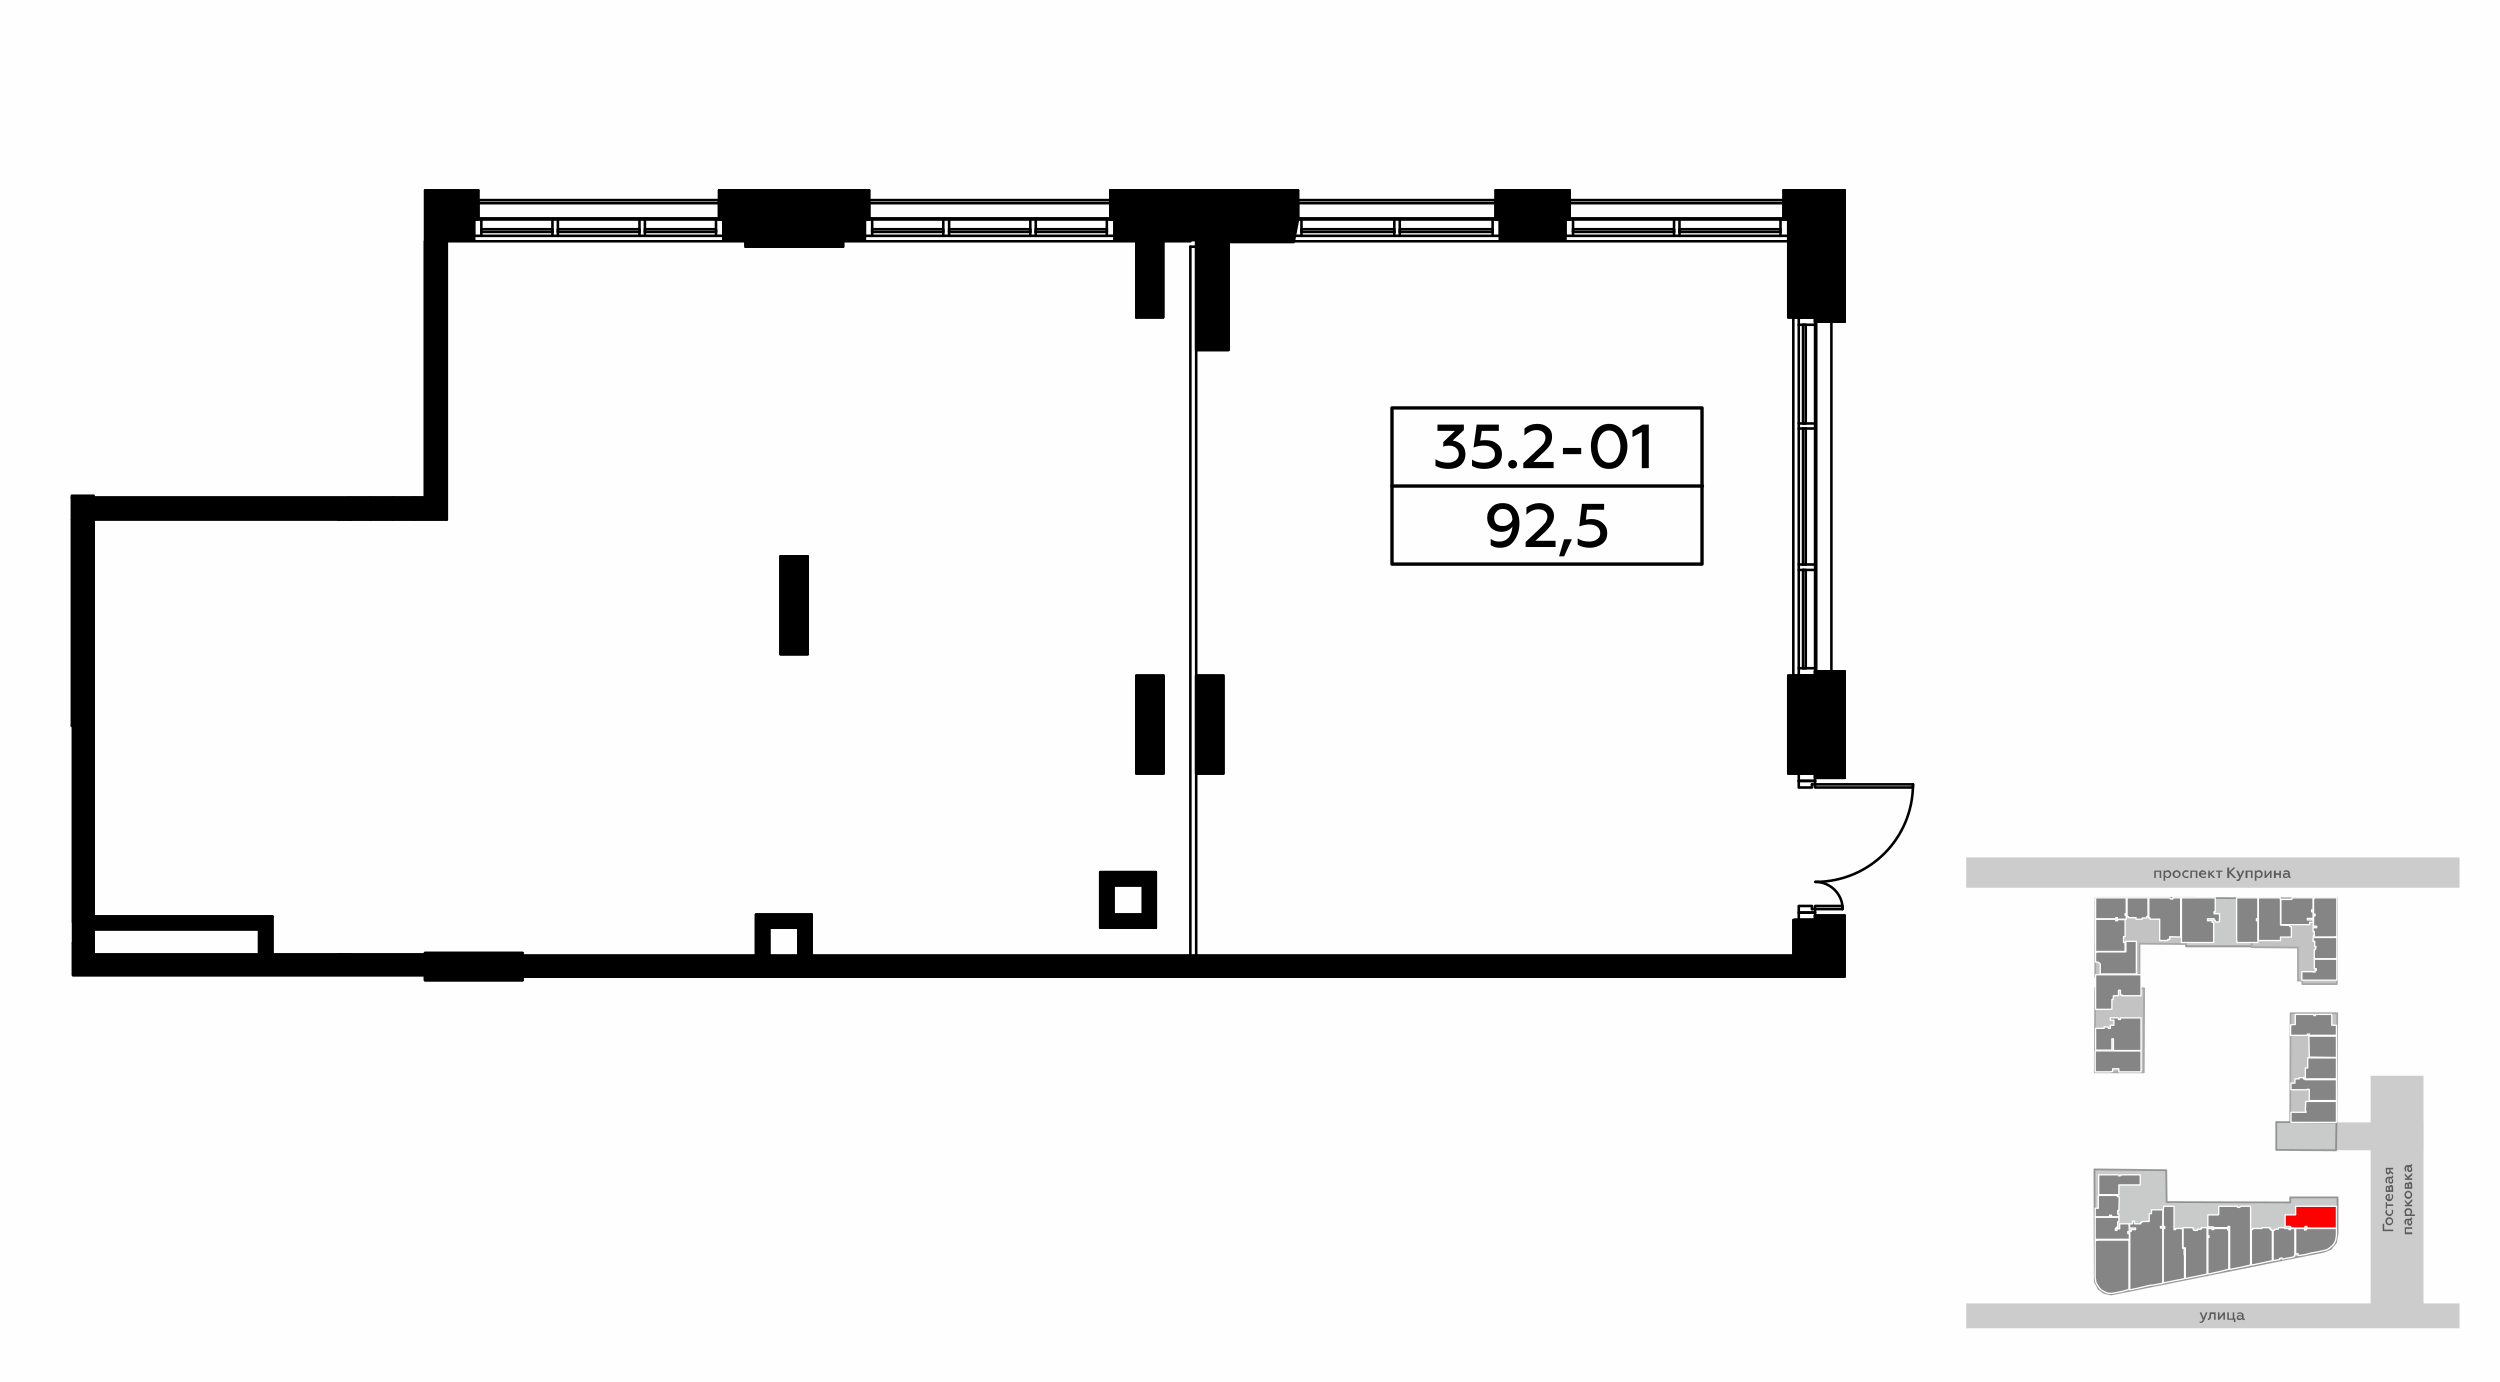 <?xml version="1.0" encoding="UTF-8"?>
<!DOCTYPE svg PUBLIC "-//W3C//DTD SVG 1.1//EN" "http://www.w3.org/Graphics/SVG/1.1/DTD/svg11.dtd">
<!-- Creator: CorelDRAW X8 -->
<svg xmlns="http://www.w3.org/2000/svg" xml:space="preserve" width="100%" height="100%" version="1.1" style="shape-rendering:geometricPrecision; text-rendering:geometricPrecision; image-rendering:optimizeQuality; fill-rule:evenodd; clip-rule:evenodd"
viewBox="0 0 6435 3556"
 xmlns:xlink="http://www.w3.org/1999/xlink">
 <defs>
  <style type="text/css">
   <![CDATA[
    .str0 {stroke:#757575;stroke-width:4.66;stroke-linecap:round;stroke-linejoin:round;stroke-opacity:0.702}
    .str4 {stroke:#010000;stroke-width:5.77;stroke-linecap:round;stroke-linejoin:round}
    .str2 {stroke:white;stroke-width:3.42;stroke-linecap:round;stroke-linejoin:round}
    .str6 {stroke:black;stroke-width:8.7;stroke-linecap:round;stroke-linejoin:round}
    .str5 {stroke:black;stroke-width:6.63;stroke-linecap:round;stroke-linejoin:round}
    .str3 {stroke:#010000;stroke-width:6.63;stroke-linecap:round;stroke-linejoin:round}
    .str1 {stroke:#A6A7A7;stroke-width:4.66;stroke-linecap:round;stroke-linejoin:round}
    .fil1 {fill:none}
    .fil8 {fill:none;fill-rule:nonzero}
    .fil0 {fill:#FEFEFE}
    .fil5 {fill:#C3C3C3}
    .fil9 {fill:black}
    .fil6 {fill:#858585}
    .fil2 {fill:#CCCCCC}
    .fil7 {fill:red}
    .fil3 {fill:#5B5B5B;fill-rule:nonzero}
    .fil10 {fill:black;fill-rule:nonzero}
    .fil4 {fill:#B2B3B3;fill-opacity:0.702}
   ]]>
  </style>
 </defs>
 <g id="Слой_x0020_1">
  <g id="_1091641120">
   <g>
    <rect class="fil0" width="6435" height="3556"/>
    <rect class="fil1" x="5061" y="2189" width="1270" height="1270"/>
    <rect class="fil2" x="6013" y="2889" width="224.37" height="71.63"/>
    <rect class="fil2" x="5061" y="3355" width="1270" height="64"/>
    <path class="fil3" d="M5666 3405c3,0 5,-2 7,-5l9 -22 -4 0 -6 14 -6 -14 -4 0 8 19c-1,3 -3,5 -5,5 -1,0 -2,0 -3,-1l0 4c1,0 2,0 4,0z"/>
    <path id="1" class="fil3" d="M5699 3382l0 15 4 0 0 -19 -15 0 -1 7c0,6 -1,9 -3,9 -1,0 -1,0 -1,0l0 3c0,0 1,1 1,1 4,-1 6,-3 7,-6 0,-3 0,-4 0,-7l1 -3 7 0z"/>
    <polygon id="2" class="fil3" points="5713,3397 5723,3384 5723,3397 5727,3397 5727,3378 5723,3378 5713,3391 5713,3378 5709,3378 5709,3397 "/>
    <polygon id="3" class="fil3" points="5754,3403 5754,3394 5751,3394 5751,3378 5747,3378 5747,3394 5737,3394 5737,3378 5733,3378 5733,3397 5750,3397 5750,3403 "/>
    <path id="4" class="fil3" d="M5776 3394c0,0 -1,-1 -1,-2l0 -7c0,-4 -4,-7 -9,-7 -3,0 -5,0 -7,2l0 3c2,-1 4,-2 6,-2 4,0 6,2 6,5l0 1c-2,-1 -4,-2 -6,-2 -2,0 -4,1 -6,2 -1,1 -2,3 -2,5 0,2 1,3 2,4 1,1 3,2 5,2 3,0 5,-1 7,-3 1,2 2,3 4,3 1,0 2,0 3,-1l0 -3c-1,0 -1,0 -2,0zm-5 -2c-1,1 -4,2 -6,2 -2,0 -4,-1 -4,-3 0,-2 2,-3 5,-3 1,0 3,1 5,2l0 2z"/>
    <rect class="fil2" x="6102" y="2769" width="136" height="602"/>
    <polygon class="fil3" points="6160,3165 6137,3165 6137,3150 6133,3150 6133,3169 6160,3169 "/>
    <path id="1" class="fil3" d="M6157 3144c0,2 -1,3 -2,4 -1,1 -3,2 -5,2 -2,0 -3,-1 -4,-2 -1,-1 -2,-3 -2,-4 0,-2 1,-4 2,-5 1,-1 2,-2 4,-2 2,0 4,1 5,2 1,1 2,3 2,5zm3 0c0,-3 -1,-6 -3,-8 -2,-2 -4,-3 -7,-3 -3,0 -5,1 -7,3 -2,2 -3,5 -3,8 0,3 1,5 3,7 2,2 4,3 7,3 3,0 5,-1 7,-3 2,-2 3,-4 3,-7z"/>
    <path id="2" class="fil3" d="M6160 3120c0,-3 0,-5 -1,-6l-4 0c1,1 2,3 2,5 0,2 -1,4 -2,5 -1,1 -3,2 -5,2 -2,0 -3,-1 -4,-2 -2,-1 -2,-3 -2,-5 0,-2 0,-3 1,-5l-3 0c-1,2 -2,4 -2,6 0,3 1,5 3,7 2,2 4,3 7,3 3,0 6,-1 7,-3 2,-2 3,-4 3,-7z"/>
    <polygon id="3" class="fil3" points="6160,3100 6144,3100 6144,3094 6141,3094 6141,3111 6144,3111 6144,3104 6160,3104 "/>
    <path id="4" class="fil3" d="M6150 3092c3,0 6,-1 7,-4 2,-2 3,-4 3,-7 0,-3 0,-5 -2,-7l-3 0c1,2 2,4 2,6 0,4 -2,7 -6,7l0 -14 -1 0c-3,0 -6,1 -8,4 -1,1 -2,3 -2,5 0,3 1,5 3,7 2,2 4,3 7,3zm-2 -5c-2,0 -4,-2 -4,-5 0,-2 0,-3 1,-4 1,-1 2,-1 3,-1l0 10z"/>
    <path id="5" class="fil3" d="M6160 3057c0,-4 -2,-7 -5,-7 -3,0 -5,2 -5,4 -1,-1 -3,-2 -4,-2 -3,0 -5,2 -5,6l0 10 19 0 0 -11zm-8 7l0 -6c0,-2 1,-3 2,-3 2,0 2,1 2,3l0 6 -4 0zm-8 0l0 -5c0,-2 1,-3 2,-3 2,0 2,1 2,3l0 5 -4 0z"/>
    <path id="6" class="fil3" d="M6157 3028c0,0 -1,1 -2,1l-7 0c-5,0 -8,4 -8,9 0,3 1,5 2,7l4 0c-2,-2 -2,-4 -2,-6 0,-4 1,-6 4,-6l1 0c-1,2 -1,4 -1,6 0,2 0,4 1,6 1,1 3,2 5,2 2,0 3,-1 5,-2 1,-1 1,-3 1,-5 0,-3 -1,-5 -3,-7 2,-1 3,-2 3,-4 0,-1 0,-2 -1,-3l-3 0c0,1 1,1 1,2zm-3 5c2,1 3,4 3,6 0,2 -1,4 -3,4 -2,0 -3,-2 -3,-5 0,-1 0,-3 1,-5l2 0z"/>
    <path id="7" class="fil3" d="M6160 3019l-7 -5 0 -4 7 0 0 -4 -19 0 0 10c0,4 2,7 6,7 3,0 5,-2 5,-5l8 6 0 -5zm-10 -4c0,2 -1,3 -3,3 -2,0 -3,-1 -3,-3l0 -5 6 0 0 5z"/>
    <polygon id="8" class="fil3" points="6209,3172 6193,3172 6193,3163 6209,3163 6209,3159 6190,3159 6190,3177 6209,3177 "/>
    <path id="9" class="fil3" d="M6205 3135c0,1 0,2 -2,2l-7 0c-4,0 -7,3 -7,8 0,3 1,5 2,7l3 0c-1,-1 -1,-3 -1,-6 0,-3 1,-5 4,-5l1 0c-1,2 -2,4 -2,6 0,2 1,4 2,5 1,2 3,3 5,3 2,0 3,-1 4,-3 2,-1 2,-3 2,-5 0,-3 -1,-5 -3,-7 2,0 3,-2 3,-4 0,-1 0,-2 -1,-2l-3 0c0,0 0,1 0,1zm-2 6c1,1 3,3 3,5 0,3 -2,4 -4,4 -1,0 -2,-1 -2,-4 0,-2 0,-4 1,-5l2 0z"/>
    <path id="10" class="fil3" d="M6189 3119c0,3 1,5 3,7l-2 0 0 4 26 0 0 -4 -10 0c2,-2 3,-4 3,-7 0,-3 -1,-5 -3,-7 -2,-2 -4,-2 -7,-2 -3,0 -5,0 -7,2 -2,2 -3,4 -3,7zm4 1c0,-2 0,-3 2,-4 1,-2 2,-2 4,-2 2,0 3,0 5,2 1,1 1,2 1,4 0,2 -1,5 -3,6l-6 0c-2,-1 -3,-4 -3,-6z"/>
    <polygon id="11" class="fil3" points="6209,3101 6200,3101 6209,3092 6209,3086 6198,3097 6190,3088 6190,3093 6197,3101 6190,3101 6190,3105 6209,3105 "/>
    <path id="12" class="fil3" d="M6205 3075c0,2 0,3 -1,5 -2,1 -3,1 -5,1 -2,0 -3,0 -4,-1 -2,-2 -2,-3 -2,-5 0,-2 0,-3 2,-4 1,-2 2,-2 4,-2 2,0 3,0 5,2 1,1 1,2 1,4zm4 0c0,-3 -1,-5 -3,-7 -2,-2 -4,-3 -7,-3 -3,0 -5,1 -7,3 -2,2 -3,4 -3,7 0,3 1,6 3,8 2,2 4,3 7,3 3,0 5,-1 7,-3 2,-2 3,-5 3,-8z"/>
    <path id="13" class="fil3" d="M6209 3049c0,-4 -2,-7 -6,-7 -2,0 -4,2 -4,4 -1,-1 -3,-2 -5,-2 -2,0 -4,2 -4,6l0 10 19 0 0 -11zm-8 7l0 -6c0,-2 0,-3 2,-3 1,0 2,1 2,3l0 6 -4 0zm-8 0l0 -5c0,-2 1,-3 2,-3 1,0 2,1 2,3l0 5 -4 0z"/>
    <polygon id="14" class="fil3" points="6209,3033 6200,3033 6209,3025 6209,3019 6198,3029 6190,3020 6190,3026 6197,3033 6190,3033 6190,3037 6209,3037 "/>
    <path id="15" class="fil3" d="M6205 2998c0,1 0,1 -2,1l-7 0c-4,0 -7,4 -7,9 0,3 1,5 2,7l3 0c-1,-2 -1,-4 -1,-6 0,-4 1,-5 4,-5l1 0c-1,1 -2,3 -2,6 0,2 1,4 2,5 1,2 3,2 5,2 2,0 3,0 4,-2 2,-1 2,-3 2,-5 0,-3 -1,-5 -3,-7 2,0 3,-2 3,-4 0,-1 0,-2 -1,-2l-3 0c0,0 0,0 0,1zm-2 6c1,1 3,3 3,5 0,2 -2,4 -4,4 -1,0 -2,-2 -2,-4 0,-2 0,-4 1,-5l2 0z"/>
    <polygon class="fil4 str0" points="5628,2311 5797,2312 5796,2436 5627,2436 "/>
    <polygon class="fil4 str0" points="5931,2680 5931,2631 6006,2631 6013,2681 "/>
    <polygon class="fil4 str0" points="6017,3082 6017,3174 6013,3198 5999,3215 5981,3222 5434,3332 5416,3328 5402,3318 5392,3299 5391,3010 5576,3012 5577,3094 5895,3095 5895,3082 "/>
    <polygon class="fil5 str1" points="5405,2514 5507,2514 5507,2544 5519,2544 5518,2760 5392,2760 5393,2543 5405,2543 "/>
    <polygon class="fil5 str1" points="5405,2514 5393,2514 5394,2311 5628,2311 5627,2430 5507,2429 5507,2514 "/>
    <polygon class="fil5 str1" points="5797,2312 6015,2312 6015,2533 5926,2533 5926,2524 5915,2524 5915,2439 5796,2438 "/>
    <polygon class="fil5 str1" points="5896,2608 6016,2608 6014,2889 5895,2889 "/>
    <polygon class="fil4 str0" points="5859,2888 6014,2889 6013,2961 5859,2960 "/>
    <polygon class="fil6 str2" points="5909,3162 5915,3162 5932,3162 5932,3166 5936,3166 5937,3162 6014,3162 6014,3168 6014,3176 6014,3179 6013,3187 6012,3192 6010,3197 6007,3202 6002,3208 5998,3211 5991,3216 5985,3218 5981,3219 5967,3222 5950,3225 5935,3229 5916,3232 5915,3227 5909,3228 5909,3228 "/>
    <polygon class="fil7 str2" points="5909,3105 6014,3105 6014,3161 5938,3161 5938,3157 5933,3157 5933,3161 5895,3161 5896,3157 5882,3157 5882,3127 5909,3127 "/>
    <polygon class="fil6 str2" points="5865,3160 5880,3160 5881,3162 5892,3162 5892,3165 5896,3165 5896,3165 5896,3162 5907,3162 5907,3228 5905,3235 5875,3241 5874,3238 5868,3239 5868,3242 5851,3245 5851,3167 5854,3167 5854,3164 5864,3164 5864,3163 "/>
    <polygon class="fil6 str2" points="5823,3160 5843,3160 5843,3164 5846,3164 5846,3167 5849,3167 5849,3245 5798,3256 5795,3256 5795,3165 5798,3165 5798,3162 5822,3162 "/>
    <polygon class="fil6 str2" points="5793,3105 5793,3256 5790,3257 5763,3263 5742,3267 5739,3267 5739,3157 5735,3157 5735,3160 5697,3160 5697,3158 5683,3158 5683,3127 5710,3127 5711,3125 5711,3105 5759,3105 5759,3107 5765,3108 5767,3105 5791,3105 "/>
    <polygon class="fil6 str2" points="5683,3162 5694,3162 5694,3165 5698,3165 5698,3162 5734,3162 5734,3166 5737,3166 5737,3267 5714,3273 5686,3279 5683,3279 5683,3185 5686,3185 5686,3184 5686,3181 5683,3181 5683,3180 "/>
    <polygon class="fil6 str2" points="5666,3160 5681,3160 5681,3279 5679,3280 5625,3291 5625,3212 5619,3212 5619,3160 5645,3160 5645,3164 5647,3164 5647,3167 5656,3167 5656,3164 5666,3164 "/>
    <path class="fil6 str2" d="M5569 3110l0 -5 27 0 0 60 4 0 0 0 0 -3 17 0 1 6 0 45 4 0 0 17c0,0 1,0 1,0l0 0 0 61 -3 1 -51 10 -1 -6 0 -134 4 0 0 -5 -4 0 0 -46 1 -1z"/>
    <polygon class="fil6 str2" points="5538,3114 5564,3114 5567,3114 5567,3157 5561,3157 5561,3161 5567,3161 5567,3303 5541,3308 5536,3308 5497,3317 5482,3320 5482,3319 5482,3169 5486,3169 5485,3169 5486,3165 5486,3165 5497,3165 5497,3161 5481,3161 5482,3150 5489,3150 5489,3150 5489,3143 5494,3143 5494,3150 5510,3150 5510,3147 5513,3147 5514,3144 5532,3144 5532,3124 5538,3124 "/>
    <polygon class="fil6 str2" points="5393,3193 5402,3192 5480,3192 5480,3319 5463,3324 5443,3328 5436,3329 5436,3329 5429,3329 5424,3328 5419,3326 5415,3324 5410,3321 5406,3318 5403,3314 5400,3310 5397,3305 5395,3301 5394,3296 5394,3296 5394,3294 5393,3291 5393,3287 5393,3222 5393,3220 "/>
    <polygon class="fil6 str2" points="5393,3133 5454,3133 5454,3145 5451,3145 5451,3159 5447,3159 5447,3162 5445,3163 5445,3167 5449,3167 5449,3163 5456,3163 5456,3150 5480,3150 5481,3170 5477,3170 5477,3175 5481,3175 5481,3190 5393,3190 5393,3135 "/>
    <polygon class="fil6 str2" points="5402,3077 5450,3077 5450,3080 5454,3080 5455,3083 5454,3116 5451,3116 5451,3125 5454,3125 5454,3132 5435,3132 5435,3128 5430,3128 5430,3132 5393,3132 5393,3110 5401,3110 5401,3109 5401,3079 "/>
    <polygon class="fil6 str2" points="5402,3024 5408,3024 5454,3024 5454,3027 5459,3026 5459,3026 5459,3024 5509,3024 5509,3050 5502,3050 5454,3050 5454,3075 5402,3075 5402,3026 "/>
    <polygon class="fil6 str2" points="5394,2705 5510,2705 5511,2707 5511,2759 5454,2759 5454,2751 5438,2751 5438,2758 5431,2759 5394,2759 5393,2756 5393,2706 "/>
    <polygon class="fil6 str2" points="5432,2620 5453,2620 5453,2624 5458,2624 5458,2620 5511,2620 5511,2704 5440,2704 5440,2674 5436,2674 5436,2681 5436,2703 5394,2703 5394,2647 5416,2647 5416,2643 5427,2644 5427,2647 5432,2647 5432,2639 5441,2639 5441,2626 5432,2626 5432,2626 "/>
    <polygon class="fil6 str2" points="5394,2509 5511,2509 5511,2563 5502,2563 5462,2563 5462,2561 5458,2561 5458,2549 5453,2549 5453,2563 5440,2563 5439,2573 5436,2573 5436,2598 5394,2598 5394,2510 "/>
    <polygon class="fil6 str2" points="5472,2423 5499,2423 5499,2507 5406,2507 5406,2481 5403,2479 5402,2477 5394,2476 5394,2451 5402,2450 5472,2450 "/>
    <polygon class="fil6 str2" points="5394,2367 5400,2366 5446,2366 5446,2370 5450,2370 5451,2367 5469,2367 5470,2368 5470,2411 5466,2411 5466,2426 5466,2426 5470,2426 5470,2449 5394,2449 "/>
    <polygon class="fil6 str2" points="5394,2311 5473,2311 5473,2352 5470,2352 5470,2356 5470,2356 5473,2356 5473,2366 5451,2366 5449,2365 5450,2364 5450,2362 5446,2362 5446,2365 5394,2365 "/>
    <path class="fil6 str2" d="M5475 2318c0,-1 0,-1 0,-2l0 -5 54 0 0 48 -3 0 0 4 0 0 -12 0 0 3 -16 0 0 -4 -10 0 -10 0 0 -3 -3 0 0 0 0 -40 0 -1z"/>
    <path class="fil6 str2" d="M5531 2311l54 0 2 3 6 0 0 0 0 -3 20 0 0 101 -28 -1 0 7 -5 0 0 3 -21 0 0 -6 0 -49 -25 0c0,-1 1,-3 0,-3l-3 0 0 -49 0 -3z"/>
    <path class="fil6 str2" d="M5615 2317l0 -6 87 0 0 36 -3 0 0 5 14 0 0 21c-1,0 -1,0 -1,0l-10 0 0 -4 -3 0 0 -4 -17 0 0 5 13 0 -1 4 3 0 1 2 0 50 -83 0 0 -107 0 -2z"/>
    <polygon class="fil6 str2" points="5757,2311 5812,2311 5812,2365 5808,2365 5808,2370 5812,2370 5812,2426 5758,2426 5757,2417 5757,2313 "/>
    <polygon class="fil6 str2" points="5869,2311 5870,2317 5870,2380 5871,2381 5894,2382 5894,2385 5898,2385 5898,2412 5870,2412 5870,2421 5813,2421 5813,2311 5815,2311 "/>
    <polygon class="fil6 str2" points="5900,2311 5954,2311 5954,2342 5950,2342 5950,2347 5954,2347 5954,2364 5939,2364 5939,2368 5954,2368 5954,2374 5945,2374 5945,2380 5871,2380 5871,2317 5872,2315 5899,2315 "/>
    <path class="fil6 str2" d="M5956 2314l0 -3 59 0 0 72 0 28 -9 1 -51 0 0 -4 2 0 0 -10 -3 0 0 -13 4 0 0 3 5 0 0 -4 -3 0 -6 -1 0 -3 1 -1 0 -21c5,-1 4,0 4,-1l0 -4 -4 0 0 -39 1 0z"/>
    <polygon class="fil6 str2" points="5955,2413 6015,2413 6015,2467 6009,2468 5957,2468 5957,2445 5959,2445 5960,2441 5961,2441 5961,2441 5961,2436 5961,2436 5958,2436 5958,2423 5954,2423 5954,2414 "/>
    <polygon class="fil6 str2" points="5957,2469 6015,2469 6015,2523 5925,2523 5925,2501 5954,2501 5954,2502 5959,2502 5959,2498 5962,2498 5962,2497 5962,2493 5962,2494 5957,2493 "/>
    <polygon class="fil6 str2" points="5943,2665 5944,2661 5943,2662 5939,2662 5939,2665 5936,2665 5896,2665 5896,2638 5908,2637 5908,2611 5914,2611 5956,2611 5956,2614 5960,2614 5960,2611 6002,2611 6002,2639 6014,2639 6014,2665 6005,2665 5943,2665 "/>
    <polygon class="fil6 str2" points="5944,2667 6014,2667 6014,2722 5944,2721 5943,2666 "/>
    <polygon class="fil6 str2" points="5940,2723 6013,2723 6014,2726 6014,2777 6004,2777 5934,2777 5934,2749 5940,2749 "/>
    <polygon class="fil6 str2" points="5907,2777 5918,2777 5918,2774 5930,2774 5929,2777 5933,2776 5933,2779 6014,2779 6014,2833 5944,2833 5944,2804 5938,2804 5938,2805 5897,2805 5897,2788 5907,2788 "/>
    <polygon class="fil6 str2" points="5935,2835 6014,2835 6014,2889 5897,2889 5897,2863 5936,2863 5934,2857 "/>
    <rect class="fil2" x="5061" y="2207" width="1270" height="78.06"/>
    <polygon class="fil3" points="5549,2260 5549,2244 5559,2244 5559,2260 5563,2260 5563,2241 5545,2241 5545,2260 "/>
    <path id="1" class="fil3" d="M5580 2240c-3,0 -5,1 -7,3l0 -2 -4 0 0 26 4 0 0 -10c2,2 4,3 7,3 3,0 5,-1 6,-3 2,-2 3,-4 3,-7 0,-3 -1,-5 -3,-7 -1,-2 -3,-3 -6,-3zm-1 4c1,0 3,0 4,2 1,1 2,2 2,4 0,2 -1,3 -2,5 -1,1 -3,2 -4,2 -3,0 -5,-2 -6,-4l0 -6c1,-2 3,-3 6,-3z"/>
    <path id="2" class="fil3" d="M5603 2257c-2,0 -3,-1 -5,-2 -1,-2 -1,-3 -1,-5 0,-2 0,-3 1,-4 2,-2 3,-2 5,-2 2,0 3,0 4,2 1,1 2,2 2,4 0,2 -1,3 -2,5 -1,1 -2,2 -4,2zm0 3c3,0 5,-1 7,-3 2,-2 3,-4 3,-7 0,-3 -1,-5 -3,-7 -2,-2 -4,-3 -7,-3 -3,0 -6,1 -8,3 -2,2 -3,4 -3,7 0,3 1,5 3,7 2,2 5,3 8,3z"/>
    <path id="3" class="fil3" d="M5627 2260c2,0 4,0 6,-1l0 -4c-2,1 -4,2 -6,2 -1,0 -3,-1 -4,-2 -2,-1 -2,-3 -2,-5 0,-2 0,-3 2,-4 1,-2 3,-2 4,-2 2,0 4,0 6,1l0 -4c-2,0 -4,-1 -6,-1 -3,0 -5,1 -7,3 -2,2 -3,4 -3,7 0,3 1,5 3,7 2,2 4,3 7,3z"/>
    <polygon id="4" class="fil3" points="5642,2260 5642,2244 5652,2244 5652,2260 5656,2260 5656,2241 5638,2241 5638,2260 "/>
    <path id="5" class="fil3" d="M5660 2250c0,3 1,6 3,7 3,2 5,3 8,3 3,0 5,0 7,-2l0 -3c-2,1 -4,2 -6,2 -4,0 -7,-2 -7,-6l14 0 0 -1c0,-3 -1,-6 -4,-8 -1,-1 -3,-2 -5,-2 -3,0 -5,1 -7,3 -2,2 -3,4 -3,7zm5 -2c0,-2 2,-4 5,-4 2,0 3,0 4,1 1,1 1,2 1,3l-10 0z"/>
    <polygon id="6" class="fil3" points="5688,2260 5688,2251 5697,2260 5702,2260 5692,2249 5701,2241 5696,2241 5688,2248 5688,2241 5684,2241 5684,2260 "/>
    <polygon id="7" class="fil3" points="5714,2260 5714,2244 5721,2244 5721,2241 5704,2241 5704,2244 5710,2244 5710,2260 "/>
    <polygon id="8" class="fil3" points="5738,2260 5738,2247 5750,2260 5756,2260 5742,2245 5754,2233 5749,2233 5738,2244 5738,2233 5733,2233 5733,2260 "/>
    <path id="9" class="fil3" d="M5760 2268c3,0 6,-2 7,-6l10 -21 -5 0 -5 13 -6 -13 -5 0 8 18c-1,3 -2,5 -4,5 -1,0 -2,0 -3,-1l0 4c1,0 2,1 3,1z"/>
    <polygon id="10" class="fil3" points="5785,2260 5785,2244 5794,2244 5794,2260 5798,2260 5798,2241 5780,2241 5780,2260 "/>
    <path id="11" class="fil3" d="M5815 2240c-3,0 -5,1 -7,3l0 -2 -4 0 0 26 4 0 0 -10c2,2 4,3 7,3 3,0 5,-1 7,-3 2,-2 2,-4 2,-7 0,-3 0,-5 -2,-7 -2,-2 -4,-3 -7,-3zm-1 4c2,0 3,0 4,2 2,1 2,2 2,4 0,2 0,3 -2,5 -1,1 -2,2 -4,2 -2,0 -5,-2 -6,-4l0 -6c1,-2 4,-3 6,-3z"/>
    <polygon id="12" class="fil3" points="5833,2260 5843,2247 5843,2260 5847,2260 5847,2241 5844,2241 5833,2254 5833,2241 5829,2241 5829,2260 "/>
    <polygon id="13" class="fil3" points="5858,2260 5858,2252 5867,2252 5867,2260 5871,2260 5871,2241 5867,2241 5867,2248 5858,2248 5858,2241 5853,2241 5853,2260 "/>
    <path id="14" class="fil3" d="M5895 2256c-1,0 -1,0 -1,-1l0 -8c0,-4 -4,-7 -9,-7 -3,0 -5,1 -7,2l0 3c2,-1 4,-1 6,-1 4,0 6,1 6,4l0 1c-2,-1 -4,-2 -7,-2 -2,0 -3,1 -5,2 -1,1 -2,3 -2,5 0,2 1,3 2,5 1,1 3,1 5,1 3,0 5,-1 7,-3 1,2 2,3 4,3 1,0 2,0 2,-1l0 -3c0,0 0,0 -1,0zm-5 -2c-2,2 -4,3 -6,3 -2,0 -4,-1 -4,-3 0,-2 2,-3 4,-3 2,0 4,0 6,1l0 2z"/>
   </g>
   <g>
    <polyline class="fil8 str3" points="3149,1739 3079,1739 3079,1991 3149,1991 3149,1739 "/>
    <line class="fil8 str3" x1="3079" y1="565" x2="3079" y2= "901" />
    <polyline class="fil8 str3" points="3079,901 3162,901 3162,565 3079,565 "/>
    <polyline class="fil8 str3" points="4603,565 4603,817 4672,817 "/>
    <polyline class="fil8 str3" points="4672,1739 4603,1739 4603,1991 4672,1991 "/>
    <polyline class="fil8 str3" points="4616,2460 4616,2368 4672,2368 "/>
    <polyline class="fil8 str3" points="4603,565 4603,621 3330,621 3330,565 "/>
    <polyline class="fil8 str3" points="4672,1739 4616,1739 4616,817 4672,817 "/>
    <line class="fil8 str3" x1="3330" y1="565" x2="3072" y2= "565" />
    <line class="fil8 str3" x1="4591" y1="562" x2="4040" y2= "562" />
    <line class="fil8 str3" x1="3850" y1="562" x2="3341" y2= "562" />
    <line class="fil8 str3" x1="4675" y1="1728" x2="4675" y2= "828" />
    <line class="fil8 str3" x1="3064" y1="2460" x2="3064" y2= "635" />
    <polyline class="fil8 str3" points="3064,635 3079,635 3079,2460 "/>
    <line class="fil8 str3" x1="2925" y1="618" x2="2925" y2= "817" />
    <polyline class="fil8 str3" points="2925,817 2994,817 2994,618 "/>
    <polyline class="fil8 str3" points="2995,1739 2925,1739 2925,1991 2995,1991 2995,1739 "/>
    <line class="fil8 str3" x1="1150" y1="618" x2="1150" y2= "1337" />
    <line class="fil8 str3" x1="1094" y1="1281" x2="1094" y2= "621" />
    <line class="fil8 str4" x1="898" y1="1337" x2="185" y2= "1337" />
    <line class="fil8 str4" x1="185" y1="1281" x2="898" y2= "1281" />
    <line class="fil8 str3" x1="1150" y1="1337" x2="1066" y2= "1337" />
    <line class="fil8 str3" x1="1066" y1="1337" x2="1010" y2= "1337" />
    <line class="fil8 str3" x1="954" y1="1337" x2="1010" y2= "1337" />
    <line class="fil8 str3" x1="954" y1="1337" x2="898" y2= "1337" />
    <line class="fil8 str3" x1="898" y1="1281" x2="954" y2= "1281" />
    <line class="fil8 str3" x1="1010" y1="1281" x2="954" y2= "1281" />
    <line class="fil8 str3" x1="1010" y1="1281" x2="1066" y2= "1281" />
    <line class="fil8 str3" x1="1094" y1="1281" x2="1066" y2= "1281" />
    <line class="fil8 str3" x1="241" y1="1281" x2="241" y2= "2430" />
    <polyline class="fil8 str3" points="241,1337 241,1868 185,1868 "/>
    <polyline class="fil8 str3" points="2925,618 2925,621 2170,621 2170,618 "/>
    <polyline class="fil8 str3" points="1919,618 1919,621 1150,621 1150,618 "/>
    <polyline class="fil8 str3" points="3064,565 3064,621 2994,621 2994,618 "/>
    <line class="fil8 str3" x1="2858" y1="562" x2="2237" y2= "562" />
    <line class="fil8 str3" x1="1851" y1="562" x2="1231" y2= "562" />
    <path class="fil8 str3" d="M2170 635l0 -17m-251 0l0 17 251 0"/>
    <polyline class="fil8 str3" points="2079,1432 2009,1432 2009,1684 2079,1684 2079,1432 "/>
    <polyline class="fil8 str3" points="1345,2523 1345,2453 1094,2453 1094,2523 1345,2523 "/>
    <line class="fil8 str3" x1="1919" y1="618" x2="1862" y2= "618" />
    <line class="fil8 str3" x1="1150" y1="618" x2="1220" y2= "618" />
    <line class="fil8 str3" x1="1862" y1="618" x2="1862" y2= "565" />
    <line class="fil8 str3" x1="1220" y1="618" x2="1220" y2= "565" />
    <line class="fil8 str3" x1="2925" y1="618" x2="2869" y2= "618" />
    <line class="fil8 str3" x1="2170" y1="618" x2="2226" y2= "618" />
    <line class="fil8 str3" x1="2869" y1="618" x2="2869" y2= "565" />
    <line class="fil8 str3" x1="2226" y1="618" x2="2226" y2= "565" />
    <line class="fil8 str3" x1="3064" y1="618" x2="2995" y2= "618" />
    <line class="fil8 str3" x1="3064" y1="565" x2="3064" y2= "618" />
    <polyline class="fil8 str3" points="4029,565 4029,618 3861,618 3861,565 "/>
    <polyline class="fil8 str3" points="4619,2514 4619,2368 4672,2368 "/>
    <line class="fil8 str3" x1="4603" y1="565" x2="4591" y2= "565" />
    <line class="fil8 str3" x1="4029" y1="565" x2="4040" y2= "565" />
    <line class="fil8 str3" x1="3850" y1="565" x2="3861" y2= "565" />
    <line class="fil8 str3" x1="3064" y1="565" x2="3341" y2= "565" />
    <line class="fil8 str3" x1="2858" y1="565" x2="2869" y2= "565" />
    <line class="fil8 str3" x1="2226" y1="565" x2="2237" y2= "565" />
    <line class="fil8 str3" x1="1851" y1="565" x2="1862" y2= "565" />
    <line class="fil8 str3" x1="1231" y1="565" x2="1220" y2= "565" />
    <line class="fil8 str3" x1="1231" y1="523" x2="1851" y2= "523" />
    <line class="fil8 str3" x1="2237" y1="523" x2="2858" y2= "523" />
    <line class="fil8 str3" x1="3341" y1="523" x2="3850" y2= "523" />
    <line class="fil8 str3" x1="4040" y1="523" x2="4591" y2= "523" />
    <line class="fil8 str3" x1="1231" y1="565" x2="1231" y2= "490" />
    <line class="fil8 str3" x1="1231" y1="562" x2="1231" y2= "515" />
    <line class="fil8 str3" x1="1851" y1="562" x2="1851" y2= "515" />
    <line class="fil8 str3" x1="1851" y1="565" x2="1851" y2= "490" />
    <line class="fil8 str3" x1="2237" y1="565" x2="2237" y2= "490" />
    <line class="fil8 str3" x1="2237" y1="562" x2="2237" y2= "515" />
    <line class="fil8 str3" x1="2858" y1="562" x2="2858" y2= "515" />
    <line class="fil8 str3" x1="2858" y1="565" x2="2858" y2= "490" />
    <line class="fil8 str3" x1="4040" y1="565" x2="4040" y2= "490" />
    <line class="fil8 str3" x1="4040" y1="562" x2="4040" y2= "515" />
    <line class="fil8 str3" x1="4591" y1="562" x2="4591" y2= "515" />
    <line class="fil8 str3" x1="4591" y1="565" x2="4591" y2= "490" />
    <line class="fil8 str3" x1="3341" y1="565" x2="3341" y2= "490" />
    <line class="fil8 str3" x1="3341" y1="562" x2="3341" y2= "515" />
    <line class="fil8 str3" x1="3850" y1="562" x2="3850" y2= "515" />
    <line class="fil8 str3" x1="3850" y1="565" x2="3850" y2= "490" />
    <line class="fil8 str3" x1="4672" y1="2368" x2="4672" y2= "2357" />
    <path class="fil8 str3" d="M4672 2002l0 -11m0 -252l0 -11"/>
    <line class="fil8 str3" x1="4672" y1="817" x2="4672" y2= "828" />
    <line class="fil8 str3" x1="4672" y1="2002" x2="4748" y2= "2002" />
    <line class="fil8 str3" x1="4672" y1="2002" x2="4748" y2= "2002" />
    <line class="fil8 str3" x1="4672" y1="2357" x2="4748" y2= "2357" />
    <line class="fil8 str3" x1="4672" y1="2357" x2="4748" y2= "2357" />
    <line class="fil8 str3" x1="4672" y1="828" x2="4748" y2= "828" />
    <line class="fil8 str3" x1="4675" y1="828" x2="4723" y2= "828" />
    <line class="fil8 str3" x1="4675" y1="1728" x2="4723" y2= "1728" />
    <line class="fil8 str3" x1="4672" y1="1728" x2="4748" y2= "1728" />
    <line class="fil8 str3" x1="4664" y1="2340" x2="4672" y2= "2340" />
    <polyline class="fil8 str3" points="4664,2340 4664,2332 4630,2332 4630,2349 4672,2349 4672,2332 4742,2332 4742,2340 "/>
    <line class="fil8 str3" x1="4672" y1="2340" x2="4742" y2= "2340" />
    <path class="fil8 str3" d="M4743 2340c0,-39 -32,-70 -70,-70"/>
    <line class="fil8 str3" x1="4664" y1="2019" x2="4672" y2= "2019" />
    <polyline class="fil8 str3" points="4664,2019 4664,2027 4630,2027 4630,2010 4672,2010 4672,2027 4924,2027 4924,2019 "/>
    <line class="fil8 str3" x1="4672" y1="2019" x2="4924" y2= "2019" />
    <path class="fil8 str3" d="M4673 2270c139,0 251,-112 251,-251"/>
    <line class="fil8 str3" x1="4672" y1="2010" x2="4630" y2= "2010" />
    <polyline class="fil8 str3" points="4672,2368 4630,2368 4630,2349 4672,2349 4672,2368 "/>
    <line class="fil8 str3" x1="4630" y1="1991" x2="4630" y2= "2010" />
    <polyline class="fil8 str3" points="4672,2010 4672,1991 4630,1991 "/>
    <polyline class="fil8 str3" points="1345,2514 1345,2460 4619,2460 "/>
    <polyline class="fil8 str3" points="241,1868 241,2457 1094,2457 1094,2510 "/>
    <polyline class="fil8 str3" points="1094,2510 188,2510 188,2427 "/>
    <line class="fil8 str4" x1="188" y1="2427" x2="241" y2= "2427" />
    <line class="fil8 str3" x1="1980" y1="2388" x2="1980" y2= "2460" />
    <polyline class="fil8 str3" points="1946,2460 1946,2354 2089,2354 "/>
    <polyline class="fil8 str3" points="2055,2460 2055,2388 1980,2388 "/>
    <line class="fil8 str3" x1="2089" y1="2354" x2="2089" y2= "2460" />
    <line class="fil8 str3" x1="667" y1="2392" x2="241" y2= "2392" />
    <line class="fil8 str3" x1="241" y1="2359" x2="701" y2= "2359" />
    <line class="fil8 str3" x1="667" y1="2457" x2="667" y2= "2392" />
    <line class="fil8 str3" x1="701" y1="2359" x2="701" y2= "2457" />
    <line class="fil8 str3" x1="2866" y1="2279" x2="2866" y2= "2354" />
    <polyline class="fil8 str3" points="2975,2388 2832,2388 2832,2245 2975,2245 "/>
    <polyline class="fil8 str3" points="2942,2354 2942,2279 2866,2279 "/>
    <line class="fil8 str3" x1="2975" y1="2245" x2="2975" y2= "2388" />
    <line class="fil8 str3" x1="2866" y1="2354" x2="2942" y2= "2354" />
    <line class="fil8 str3" x1="870" y1="2457" x2="904" y2= "2457" />
    <line class="fil8 str3" x1="870" y1="1337" x2="904" y2= "1337" />
    <polyline class="fil8 str3" points="188,2374 188,1868 241,1868 "/>
    <line class="fil8 str3" x1="1422" y1="597" x2="1239" y2= "597" />
    <polyline class="fil8 str3" points="1239,597 1239,590 1422,590 1422,597 "/>
    <line class="fil8 str3" x1="1239" y1="607" x2="1239" y2= "565" />
    <line class="fil8 str3" x1="1843" y1="607" x2="1843" y2= "565" />
    <line class="fil8 str3" x1="1862" y1="607" x2="1862" y2= "565" />
    <line class="fil8 str3" x1="2428" y1="597" x2="2245" y2= "597" />
    <polyline class="fil8 str3" points="2245,597 2245,590 2428,590 2428,597 "/>
    <line class="fil8 str3" x1="2428" y1="565" x2="2428" y2= "607" />
    <line class="fil8 str3" x1="2869" y1="607" x2="2869" y2= "565" />
    <line class="fil8 str3" x1="3589" y1="597" x2="3350" y2= "597" />
    <polyline class="fil8 str3" points="3350,597 3350,590 3589,590 3589,597 "/>
    <line class="fil8 str3" x1="3842" y1="607" x2="3842" y2= "565" />
    <line class="fil8 str3" x1="3861" y1="607" x2="3861" y2= "565" />
    <line class="fil8 str3" x1="4309" y1="597" x2="4049" y2= "597" />
    <polyline class="fil8 str3" points="4049,597 4049,590 4309,590 4309,597 "/>
    <line class="fil8 str3" x1="4309" y1="565" x2="4309" y2= "607" />
    <line class="fil8 str3" x1="4603" y1="607" x2="4603" y2= "565" />
    <line class="fil8 str3" x1="4641" y1="1090" x2="4641" y2= "836" />
    <polyline class="fil8 str3" points="4641,836 4648,836 4648,1090 4641,1090 "/>
    <line class="fil8 str3" x1="4630" y1="836" x2="4672" y2= "836" />
    <line class="fil8 str3" x1="4630" y1="1739" x2="4630" y2= "817" />
    <polyline class="fil8 str3" points="4672,817 4672,1739 4630,1739 "/>
    <line class="fil8 str3" x1="4641" y1="1720" x2="4641" y2= "1467" />
    <polyline class="fil8 str3" points="4641,1467 4648,1467 4648,1720 4641,1720 "/>
    <line class="fil8 str3" x1="4672" y1="1720" x2="4630" y2= "1720" />
    <line class="fil8 str3" x1="4630" y1="1453" x2="4672" y2= "1453" />
    <line class="fil8 str3" x1="4630" y1="1467" x2="4672" y2= "1467" />
    <line class="fil8 str3" x1="4641" y1="1453" x2="4641" y2= "1103" />
    <polyline class="fil8 str3" points="4641,1103 4648,1103 4648,1453 4641,1453 "/>
    <line class="fil8 str3" x1="4630" y1="1090" x2="4672" y2= "1090" />
    <line class="fil8 str3" x1="4630" y1="1103" x2="4672" y2= "1103" />
    <line class="fil8 str3" x1="4583" y1="597" x2="4323" y2= "597" />
    <polyline class="fil8 str3" points="4323,597 4323,590 4583,590 4583,597 "/>
    <line class="fil8 str3" x1="4583" y1="565" x2="4583" y2= "607" />
    <line class="fil8 str3" x1="4323" y1="607" x2="4323" y2= "565" />
    <line class="fil8 str3" x1="3842" y1="597" x2="3603" y2= "597" />
    <polyline class="fil8 str3" points="3603,597 3603,590 3842,590 3842,597 "/>
    <line class="fil8 str3" x1="3589" y1="607" x2="3589" y2= "565" />
    <line class="fil8 str3" x1="3603" y1="607" x2="3603" y2= "565" />
    <line class="fil8 str3" x1="2849" y1="597" x2="2666" y2= "597" />
    <polyline class="fil8 str3" points="2666,597 2666,590 2849,590 2849,597 "/>
    <line class="fil8 str3" x1="2849" y1="565" x2="2849" y2= "607" />
    <line class="fil8 str3" x1="2666" y1="607" x2="2666" y2= "565" />
    <line class="fil8 str3" x1="2652" y1="597" x2="2443" y2= "597" />
    <polyline class="fil8 str3" points="2443,597 2443,590 2652,590 2652,597 "/>
    <line class="fil8 str3" x1="2652" y1="565" x2="2652" y2= "607" />
    <line class="fil8 str3" x1="2443" y1="607" x2="2443" y2= "565" />
    <line class="fil8 str3" x1="1646" y1="597" x2="1436" y2= "597" />
    <polyline class="fil8 str3" points="1436,597 1436,590 1646,590 1646,597 "/>
    <line class="fil8 str3" x1="1646" y1="565" x2="1646" y2= "607" />
    <line class="fil8 str3" x1="1422" y1="607" x2="1422" y2= "565" />
    <line class="fil8 str3" x1="1436" y1="607" x2="1436" y2= "565" />
    <line class="fil8 str3" x1="1843" y1="597" x2="1660" y2= "597" />
    <polyline class="fil8 str3" points="1660,597 1660,590 1843,590 1843,597 "/>
    <line class="fil8 str3" x1="1660" y1="607" x2="1660" y2= "565" />
    <line class="fil8 str3" x1="4630" y1="817" x2="4672" y2= "817" />
    <line class="fil8 str3" x1="4029" y1="607" x2="4603" y2= "607" />
    <line class="fil8 str3" x1="4049" y1="607" x2="4049" y2= "565" />
    <polyline class="fil8 str3" points="4603,565 4029,565 4029,607 "/>
    <line class="fil8 str3" x1="3330" y1="607" x2="3861" y2= "607" />
    <line class="fil8 str3" x1="3350" y1="607" x2="3350" y2= "565" />
    <polyline class="fil8 str3" points="3861,565 3330,565 3330,607 "/>
    <line class="fil8 str3" x1="2226" y1="607" x2="2869" y2= "607" />
    <line class="fil8 str3" x1="2245" y1="607" x2="2245" y2= "565" />
    <polyline class="fil8 str3" points="2869,565 2226,565 2226,607 "/>
    <line class="fil8 str3" x1="1220" y1="607" x2="1862" y2= "607" />
    <polyline class="fil8 str3" points="1862,565 1220,565 1220,607 "/>
    <line class="fil8 str3" x1="4748" y1="1728" x2="4748" y2= "2002" />
    <line class="fil8 str4" x1="4748" y1="2514" x2="4748" y2= "2357" />
    <line class="fil8 str3" x1="4748" y1="828" x2="4748" y2= "490" />
    <line class="fil8 str3" x1="4714" y1="828" x2="4714" y2= "1728" />
    <line class="fil8 str3" x1="2237" y1="490" x2="1851" y2= "490" />
    <line class="fil8 str4" x1="1231" y1="490" x2="1094" y2= "490" />
    <line class="fil8 str3" x1="3341" y1="490" x2="2858" y2= "490" />
    <line class="fil8 str3" x1="4748" y1="490" x2="4591" y2= "490" />
    <line class="fil8 str3" x1="4040" y1="490" x2="3850" y2= "490" />
    <line class="fil8 str3" x1="1231" y1="515" x2="1851" y2= "515" />
    <line class="fil8 str3" x1="2237" y1="515" x2="2858" y2= "515" />
    <line class="fil8 str3" x1="3341" y1="515" x2="3850" y2= "515" />
    <line class="fil8 str3" x1="4040" y1="515" x2="4591" y2= "515" />
    <polyline class="fil8 str4" points="185,1281 1094,1281 1094,621 "/>
    <polygon class="fil9 str5" points="1094,490 1094,1281 898,1281 515,1281 439,1281 364,1281 288,1281 241,1281 241,1337 870,1337 898,1337 954,1337 1010,1337 1066,1337 1150,1337 1150,621 1150,618 1220,618 1220,607 1220,565 1231,565 1231,562 1231,523 1231,515 1231,490 "/>
    <polygon class="fil9 str5" points="1851,523 1851,562 1851,565 1862,565 1862,607 1862,618 1919,618 1919,621 1919,635 2170,635 2170,621 2170,618 2226,618 2226,607 2226,565 2237,565 2237,562 2237,523 2237,515 2237,490 1851,490 1851,515 "/>
    <polygon class="fil9 str5" points="2858,523 2858,562 2858,565 2869,565 2869,607 2869,618 2925,618 2925,621 2925,817 2994,817 2994,621 2995,618 3082,618 3082,565 3079,565 3162,623 3330,623 3341,565 3341,562 3341,523 3341,515 3341,490 2858,490 2858,515 "/>
    <polygon class="fil9 str5" points="185,1812 185,1815 185,1868 188,1868 241,1868 241,1276 185,1276 "/>
    <polygon class="fil9 str5" points="241,1868 188,1868 188,2374 188,2427 241,2427 241,2392 241,2359 "/>
    <polygon class="fil9 str5" points="241,2359 241,2392 667,2392 667,2457 701,2457 701,2359 "/>
    <polygon class="fil9 str5" points="667,2457 241,2457 241,2430 241,2427 188,2427 188,2430 188,2510 582,2510 616,2510 691,2510 725,2510 1094,2510 1094,2457 701,2457 "/>
    <polygon class="fil9 str5" points="1094,2457 1094,2510 1094,2523 1147,2523 1345,2523 1345,2514 1345,2460 1345,2453 1094,2453 "/>
    <polygon class="fil9 str5" points="1345,2460 1345,2514 1910,2514 1943,2514 2019,2514 2053,2514 4616,2514 4619,2514 4619,2460 4616,2460 3079,2460 3064,2460 2089,2460 2055,2460 1980,2460 1946,2460 "/>
    <polygon class="fil9 str5" points="2009,1432 2009,1684 2079,1684 2079,1432 "/>
    <polygon class="fil9 str5" points="2089,2354 1946,2354 1946,2460 1980,2460 1980,2388 2055,2388 2055,2460 2089,2460 "/>
    <path class="fil9 str5" d="M2832 2245l0 143 143 0 0 -143 -143 0zm34 109l0 -75 76 0 0 75 -76 0z"/>
    <polygon class="fil9 str5" points="2925,1739 2925,1991 2995,1991 2995,1739 "/>
    <polygon class="fil9 str5" points="3079,1739 3079,1991 3149,1991 3149,1739 "/>
    <polygon class="fil9 str5" points="3861,618 4029,618 4029,607 4029,565 4040,565 4040,562 4040,523 4040,515 4040,490 3850,490 3850,515 3850,523 3850,562 3850,565 3861,565 3861,607 "/>
    <polygon class="fil9 str5" points="4603,565 4603,607 4603,621 4603,817 4616,817 4630,817 4672,817 4672,828 4675,828 4714,828 4748,828 4748,490 4591,490 4591,515 4591,523 4591,562 4591,565 "/>
    <polygon class="fil9 str5" points="4672,1739 4630,1739 4616,1739 4603,1739 4603,1991 4630,1991 4672,1991 4672,2002 4748,2002 4748,1728 4714,1728 4675,1728 4672,1728 "/>
    <polygon class="fil9 str5" points="4748,2514 4748,2357 4672,2357 4672,2368 4630,2368 4619,2368 4619,2460 4619,2514 "/>
    <rect class="fil9 str5" x="3079" y="565" width="83.657" height="335.689"/>
    <g>
     <rect class="fil1 str6" x="3583" y="1050" width="798" height="402"/>
     <path class="fil10" d="M3729 1207c12,0 23,-3 31,-10 8,-7 12,-17 12,-28 0,-10 -3,-18 -9,-24 -7,-6 -14,-10 -24,-11l29 -27 0 -14 -68 0 0 16 45 0 -30 29 0 12c4,-2 9,-3 14,-3 16,0 26,9 26,22 0,7 -3,12 -8,16 -6,4 -12,6 -19,6 -13,0 -24,-3 -33,-9l0 17c9,5 20,8 34,8z"/>
     <path id="1" class="fil10" d="M3821 1207c13,0 23,-3 32,-10 9,-7 13,-16 13,-28 0,-11 -4,-20 -12,-26 -8,-7 -17,-10 -30,-10 -5,0 -9,0 -14,1l4 -25 44 0 0 -16 -57 0 -8 59c10,-4 19,-5 27,-5 17,0 28,9 28,22 0,7 -2,12 -8,16 -5,4 -12,6 -20,6 -12,0 -22,-2 -31,-8l0 16c9,6 20,8 32,8z"/>
     <path id="2" class="fil10" d="M3894 1206c6,0 11,-5 11,-11 0,-6 -5,-11 -11,-11 -7,0 -12,5 -12,11 0,6 5,11 12,11z"/>
     <path id="3" class="fil10" d="M3999 1205l0 -16 -52 0 24 -23c9,-8 15,-15 19,-21 3,-6 5,-13 5,-21 0,-10 -3,-18 -11,-24 -7,-6 -16,-9 -27,-9 -13,0 -24,4 -33,12l0 18c10,-9 20,-14 31,-14 14,0 23,8 23,19 0,6 -2,11 -5,16 -3,4 -9,10 -17,17l-35 33 0 13 78 0z"/>
     <polygon id="4" class="fil10" points="4070,1169 4070,1153 4023,1153 4023,1169 "/>
     <path id="5" class="fil10" d="M4142 1207c14,0 25,-5 34,-17 8,-11 13,-25 13,-41 0,-16 -5,-29 -13,-41 -9,-11 -20,-17 -34,-17 -15,0 -26,6 -35,17 -8,12 -12,25 -12,41 0,16 4,30 12,41 9,12 20,17 35,17zm0 -16c-9,0 -16,-4 -22,-12 -5,-8 -8,-18 -8,-30 0,-11 3,-21 8,-29 6,-8 13,-12 22,-12 8,0 16,4 21,12 5,8 8,18 8,29 0,12 -3,22 -8,30 -5,8 -13,12 -21,12z"/>
     <polygon id="6" class="fil10" points="4244,1205 4244,1093 4228,1093 4202,1108 4202,1125 4226,1112 4226,1205 "/>
     <line class="fil1 str6" x1="3583" y1="1251" x2="4382" y2= "1251" />
     <path class="fil10" d="M3867 1295c-11,0 -20,3 -28,11 -7,7 -11,16 -11,27 0,11 4,19 10,26 7,6 16,10 26,10 13,0 22,-5 29,-13 -1,11 -4,20 -9,27 -6,7 -14,11 -25,11 -8,0 -16,-2 -22,-7l0 16c7,5 15,7 24,7 16,0 28,-6 36,-18 9,-12 14,-27 14,-45 0,-16 -4,-29 -12,-38 -8,-10 -18,-14 -32,-14zm1 15c15,0 24,10 25,27 -1,5 -4,9 -9,12 -5,4 -10,5 -15,5 -7,0 -12,-1 -17,-5 -4,-4 -6,-10 -6,-16 0,-7 2,-12 6,-16 4,-5 10,-7 16,-7z"/>
     <path id="1" class="fil10" d="M4004 1408l0 -16 -52 0 24 -22c9,-9 15,-16 18,-22 4,-6 6,-13 6,-20 0,-10 -4,-18 -11,-24 -7,-6 -16,-9 -27,-9 -12,0 -23,4 -33,11l0 19c10,-10 21,-14 31,-14 14,0 23,7 23,19 0,5 -2,10 -5,15 -3,4 -9,10 -17,18l-34 32 0 13 77 0z"/>
     <polygon id="2" class="fil10" points="4026,1432 4046,1388 4026,1388 4013,1432 "/>
     <path id="3" class="fil10" d="M4092 1410c13,0 23,-4 32,-10 9,-7 13,-16 13,-28 0,-11 -4,-19 -12,-26 -8,-7 -17,-10 -29,-10 -6,0 -10,1 -14,2l3 -26 44 0 0 -15 -57 0 -7 58c9,-3 18,-5 26,-5 17,0 28,9 28,22 0,7 -2,12 -8,16 -5,4 -12,6 -20,6 -11,0 -21,-2 -30,-8l0 16c8,5 19,8 31,8z"/>
    </g>
   </g>
  </g>
 </g>
</svg>
